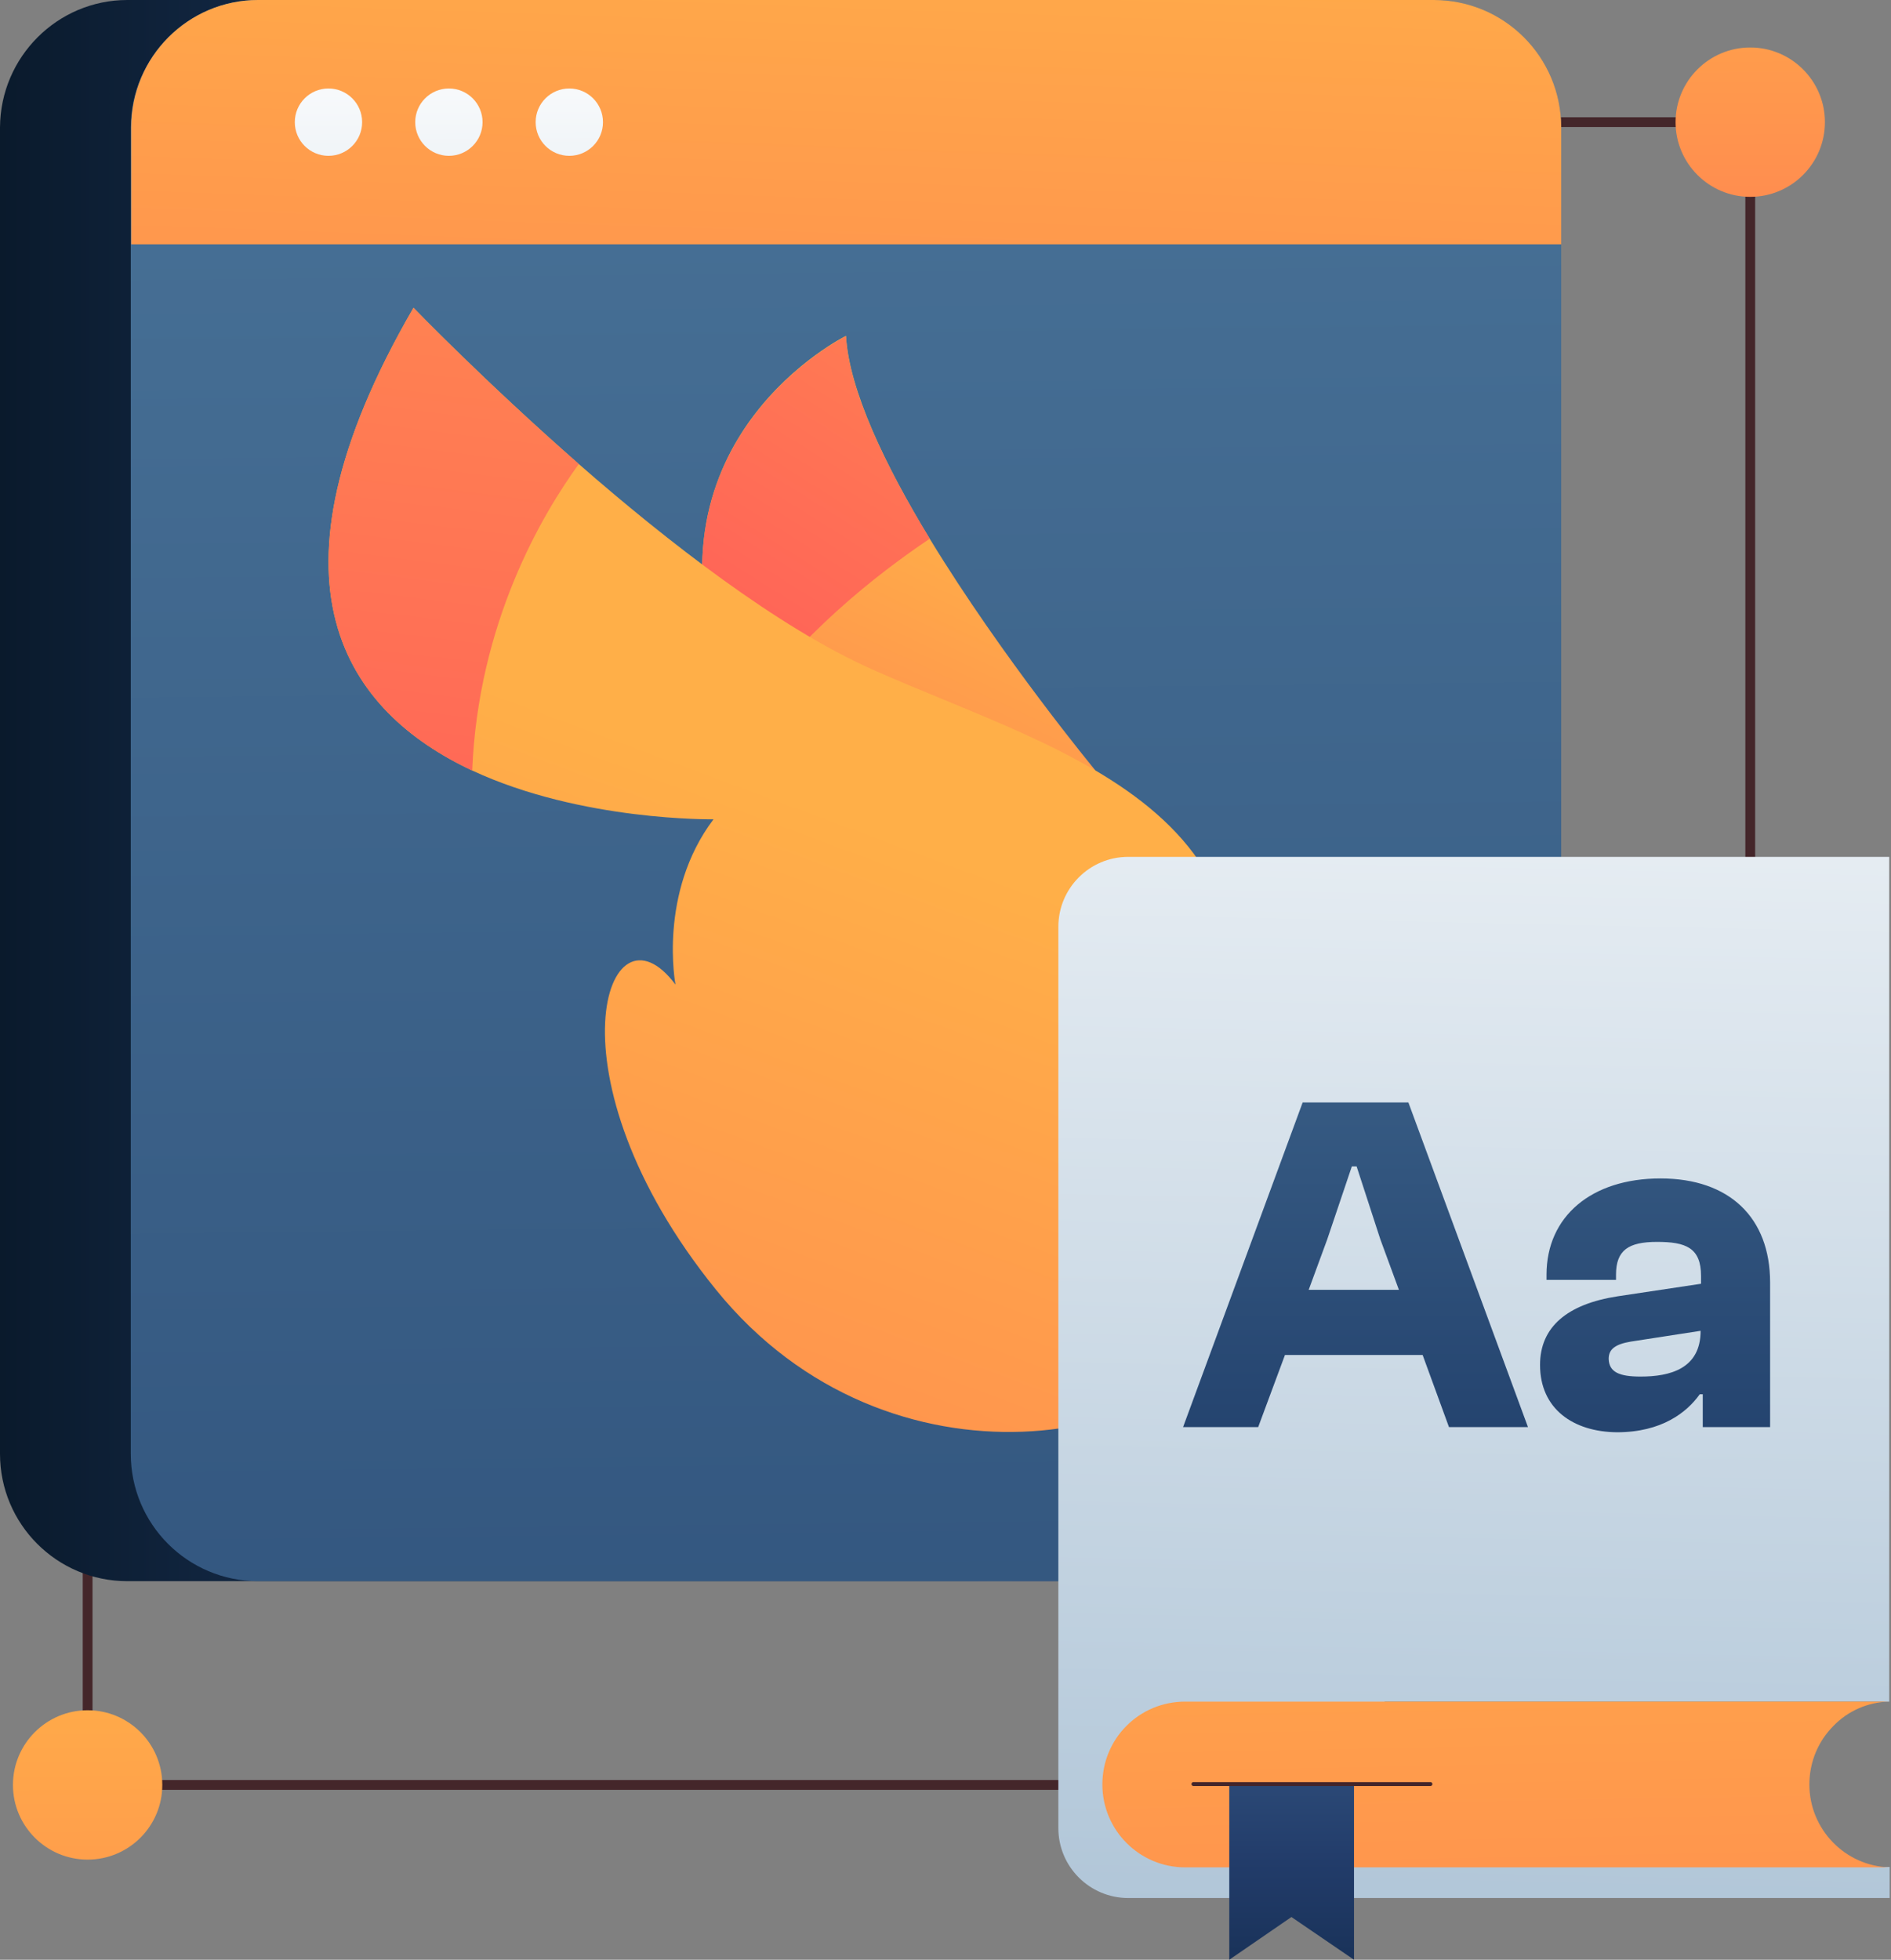 <svg width="965" height="1000" viewBox="0 0 965 1000" fill="none" xmlns="http://www.w3.org/2000/svg">
<rect x="0" y="0" width="965" height="1000" fill="#808080" stroke="none"/>
<g clip-path="url(#clip0_10905_358)">
<path d="M893.172 910.793H44.714V486.564" stroke="#44262A" stroke-width="5" stroke-linecap="round" stroke-linejoin="round"/>
<path d="M474.449 62.335H893.172V486.564" stroke="#44262A" stroke-width="5" stroke-linecap="round" stroke-linejoin="round"/>
<path d="M664.978 806.828H64.978C29.075 806.828 0 777.753 0 741.85V64.978C0.22 29.075 29.295 0 64.978 0H664.978C700.881 0 729.956 29.075 729.956 64.978V741.85C729.956 777.753 700.881 806.828 664.978 806.828Z" fill="url(#paint0_linear_10905_358)"/>
<path d="M731.718 806.828H131.718C95.815 806.828 66.74 777.753 66.74 741.85V64.978C66.96 29.075 96.035 0 131.718 0H731.718C767.621 0 796.696 29.075 796.696 64.978V741.85C796.696 777.753 767.621 806.828 731.718 806.828Z" fill="url(#paint1_linear_10905_358)"/>
<path d="M796.696 124.67H66.96V64.978C66.96 29.075 96.035 0 131.718 0H731.718C767.621 0 796.696 29.075 796.696 64.978V124.67Z" fill="url(#paint2_linear_10905_358)"/>
<path d="M167.621 79.515C177.114 79.515 184.802 71.828 184.802 62.335C184.802 52.841 177.114 45.154 167.621 45.154C158.128 45.154 150.44 52.841 150.44 62.335C150.44 71.828 158.128 79.515 167.621 79.515Z" fill="url(#paint3_linear_10905_358)"/>
<path d="M229.075 79.515C238.569 79.515 246.256 71.828 246.256 62.335C246.256 52.841 238.569 45.154 229.075 45.154C219.582 45.154 211.895 52.841 211.895 62.335C211.895 71.828 219.582 79.515 229.075 79.515Z" fill="url(#paint4_linear_10905_358)"/>
<path d="M290.528 79.515C300.022 79.515 307.709 71.828 307.709 62.335C307.709 52.841 300.022 45.154 290.528 45.154C281.035 45.154 273.348 52.841 273.348 62.335C273.348 71.828 281.035 79.515 290.528 79.515Z" fill="url(#paint5_linear_10905_358)"/>
<path d="M559.031 393.172C559.031 393.172 428.855 457.709 377.753 366.96C374.009 360.573 370.925 353.304 368.062 345.154C326.432 223.128 431.718 171.366 431.718 171.366C433.26 198.899 451.762 237.665 474.449 274.89C511.454 335.683 559.031 393.172 559.031 393.172Z" fill="url(#paint6_linear_10905_358)"/>
<path d="M474.449 274.89C447.577 292.952 407.709 324.009 377.753 367.181C374.009 360.793 370.925 353.524 368.062 345.374C326.432 223.348 431.718 171.586 431.718 171.586C433.04 198.899 451.762 237.665 474.449 274.89Z" fill="url(#paint7_linear_10905_358)"/>
<path d="M630.617 672.467C605.507 737.445 453.744 767.181 365.418 658.15C277.092 549.119 309.692 455.507 344.714 502.423C344.714 502.423 335.683 455.727 364.097 418.062C364.097 418.062 296.696 419.163 240.969 393.172C177.533 363.436 128.855 298.678 211.013 157.048C211.013 157.048 247.137 194.493 295.374 236.784C340.749 276.432 396.916 320.044 444.714 341.41C543.392 385.463 677.092 415.419 614.758 577.533C614.758 577.533 655.727 607.489 630.617 672.467Z" fill="url(#paint8_linear_10905_358)"/>
<path d="M295.374 236.784C276.652 262.555 244.053 317.621 240.969 393.172C177.533 363.436 128.855 298.678 211.013 157.048C211.013 157.048 247.137 194.493 295.374 236.784Z" fill="url(#paint9_linear_10905_358)"/>
<path d="M706.608 868.062V952.643H964.317V968.502H575.771C556.167 968.502 540.088 952.643 540.088 932.819V472.907C540.088 453.304 555.947 437.225 575.771 437.225H964.097V868.282H706.608V868.062Z" fill="url(#paint10_linear_10905_358)"/>
<path d="M935.682 880.617C927.973 888.326 923.348 898.899 923.348 910.573C923.348 933.48 941.63 952.203 964.317 952.863H604.845C581.497 952.863 562.555 933.921 562.555 910.573C562.555 898.899 567.18 888.326 574.89 880.617C582.599 872.907 593.171 868.282 604.845 868.282H964.097C953.083 868.502 942.951 873.128 935.682 880.617Z" fill="url(#paint11_linear_10905_358)"/>
<path d="M603.744 728.194L664.757 562.555H718.722L779.735 728.194H739.427L725.991 691.41H655.727L642.07 728.194H603.744ZM667.841 658.15H713.876L704.405 632.379L692.29 595.154H689.868L677.312 632.379L667.841 658.15Z" fill="url(#paint12_linear_10905_358)"/>
<path d="M785.903 696.476C785.903 677.093 799.78 665.418 825.551 661.454L868.062 655.066V651.101C868.062 636.564 860.132 633.7 845.595 633.7C831.058 633.7 824.67 637.885 824.67 650.441V653.084H789.207V650.441C789.207 620.705 812.115 601.322 847.357 601.322C882.599 601.322 903.304 621.366 903.304 654.405V728.194H868.943V711.454H867.401C860.793 720.705 848.018 730.837 825.11 730.837C802.864 730.617 785.903 718.943 785.903 696.476ZM837.225 702.423C852.203 702.423 867.842 698.458 867.842 679.075L832.159 684.581C824.45 685.903 820.925 688.326 820.925 693.392C821.146 700.22 826.432 702.423 837.225 702.423Z" fill="url(#paint13_linear_10905_358)"/>
<path d="M690.969 910.352V1000L659.031 978.194L627.312 1000V910.352H690.969Z" fill="url(#paint14_linear_10905_358)"/>
<path d="M609.031 910.352H729.956" stroke="#44262A" stroke-width="2" stroke-linecap="round" stroke-linejoin="round"/>
<path d="M44.714 948.899C65.749 948.899 82.82 931.85 82.82 910.793C82.82 889.736 65.749 872.687 44.714 872.687C23.679 872.687 6.608 889.758 6.608 910.793C6.608 931.828 23.679 948.899 44.714 948.899Z" fill="url(#paint15_linear_10905_358)"/>
<path d="M893.172 100.441C914.207 100.441 931.278 83.37 931.278 62.335C931.278 41.3 914.207 24.229 893.172 24.229C872.137 24.229 855.066 41.3 855.066 62.335C855.066 83.37 872.137 100.441 893.172 100.441Z" fill="url(#paint16_linear_10905_358)"/>
</g>
<defs>
<linearGradient id="paint0_linear_10905_358" x1="0" y1="403.414" x2="729.956" y2="403.414" gradientUnits="userSpaceOnUse">
<stop stop-color="#0A1A2C"/>
<stop offset="0.5" stop-color="#203E6A"/>
<stop offset="1" stop-color="#4A7499"/>
</linearGradient>
<linearGradient id="paint1_linear_10905_358" x1="461.961" y1="3223.9" x2="426.762" y2="-58.348" gradientUnits="userSpaceOnUse">
<stop stop-color="#0A1A2C"/>
<stop offset="0.5" stop-color="#203E6A"/>
<stop offset="1" stop-color="#4A7499"/>
</linearGradient>
<linearGradient id="paint2_linear_10905_358" x1="395.088" y1="1106.41" x2="437.841" y2="-71.145" gradientUnits="userSpaceOnUse">
<stop stop-color="#FF2A64"/>
<stop offset="1" stop-color="#FFAF48"/>
</linearGradient>
<linearGradient id="paint3_linear_10905_358" x1="172.951" y1="959.934" x2="167.313" y2="8.744" gradientUnits="userSpaceOnUse">
<stop stop-color="#386E9C"/>
<stop offset="1" stop-color="white"/>
</linearGradient>
<linearGradient id="paint4_linear_10905_358" x1="234.406" y1="959.581" x2="228.767" y2="8.37" gradientUnits="userSpaceOnUse">
<stop stop-color="#386E9C"/>
<stop offset="1" stop-color="white"/>
</linearGradient>
<linearGradient id="paint5_linear_10905_358" x1="295.859" y1="959.207" x2="290.198" y2="8.018" gradientUnits="userSpaceOnUse">
<stop stop-color="#386E9C"/>
<stop offset="1" stop-color="white"/>
</linearGradient>
<linearGradient id="paint6_linear_10905_358" x1="214.251" y1="843.282" x2="490.352" y2="260.176" gradientUnits="userSpaceOnUse">
<stop stop-color="#FF2A64"/>
<stop offset="1" stop-color="#FFAF48"/>
</linearGradient>
<linearGradient id="paint7_linear_10905_358" x1="164.229" y1="665.551" x2="660.264" y2="-124.295" gradientUnits="userSpaceOnUse">
<stop stop-color="#FF2A64"/>
<stop offset="1" stop-color="#FFAF48"/>
</linearGradient>
<linearGradient id="paint8_linear_10905_358" x1="-100.463" y1="1803.28" x2="418.811" y2="411.233" gradientUnits="userSpaceOnUse">
<stop stop-color="#FF2A64"/>
<stop offset="1" stop-color="#FFAF48"/>
</linearGradient>
<linearGradient id="paint9_linear_10905_358" x1="140.044" y1="991.167" x2="296.498" y2="-264.207" gradientUnits="userSpaceOnUse">
<stop stop-color="#FF2A64"/>
<stop offset="1" stop-color="#FFAF48"/>
</linearGradient>
<linearGradient id="paint10_linear_10905_358" x1="720.132" y1="2231.78" x2="764.009" y2="164.581" gradientUnits="userSpaceOnUse">
<stop stop-color="#386E9C"/>
<stop offset="1" stop-color="white"/>
</linearGradient>
<linearGradient id="paint11_linear_10905_358" x1="784.405" y1="1973.96" x2="759.956" y2="715.881" gradientUnits="userSpaceOnUse">
<stop stop-color="#FF2A64"/>
<stop offset="1" stop-color="#FFAF48"/>
</linearGradient>
<linearGradient id="paint12_linear_10905_358" x1="691.74" y1="1177.38" x2="691.74" y2="367.952" gradientUnits="userSpaceOnUse">
<stop stop-color="#0A1A2C"/>
<stop offset="0.5" stop-color="#203E6A"/>
<stop offset="1" stop-color="#4A7499"/>
</linearGradient>
<linearGradient id="paint13_linear_10905_358" x1="844.604" y1="1177.38" x2="844.604" y2="367.952" gradientUnits="userSpaceOnUse">
<stop stop-color="#0A1A2C"/>
<stop offset="0.5" stop-color="#203E6A"/>
<stop offset="1" stop-color="#4A7499"/>
</linearGradient>
<linearGradient id="paint14_linear_10905_358" x1="659.093" y1="1129.88" x2="659.093" y2="770.574" gradientUnits="userSpaceOnUse">
<stop stop-color="#03192E"/>
<stop offset="0.5" stop-color="#223C6A"/>
<stop offset="1" stop-color="#4A749F"/>
</linearGradient>
<linearGradient id="paint15_linear_10905_358" x1="51.19" y1="1781.78" x2="44.119" y2="831.035" gradientUnits="userSpaceOnUse">
<stop stop-color="#FF2A64"/>
<stop offset="1" stop-color="#FFAF48"/>
</linearGradient>
<linearGradient id="paint16_linear_10905_358" x1="896.014" y1="626.454" x2="892.467" y2="-76.894" gradientUnits="userSpaceOnUse">
<stop stop-color="#FF2A64"/>
<stop offset="1" stop-color="#FFAF48"/>
</linearGradient>
<clipPath id="clip0_10905_358">
<rect width="964.317" height="1000" fill="white"/>
</clipPath>
</defs>
</svg>
